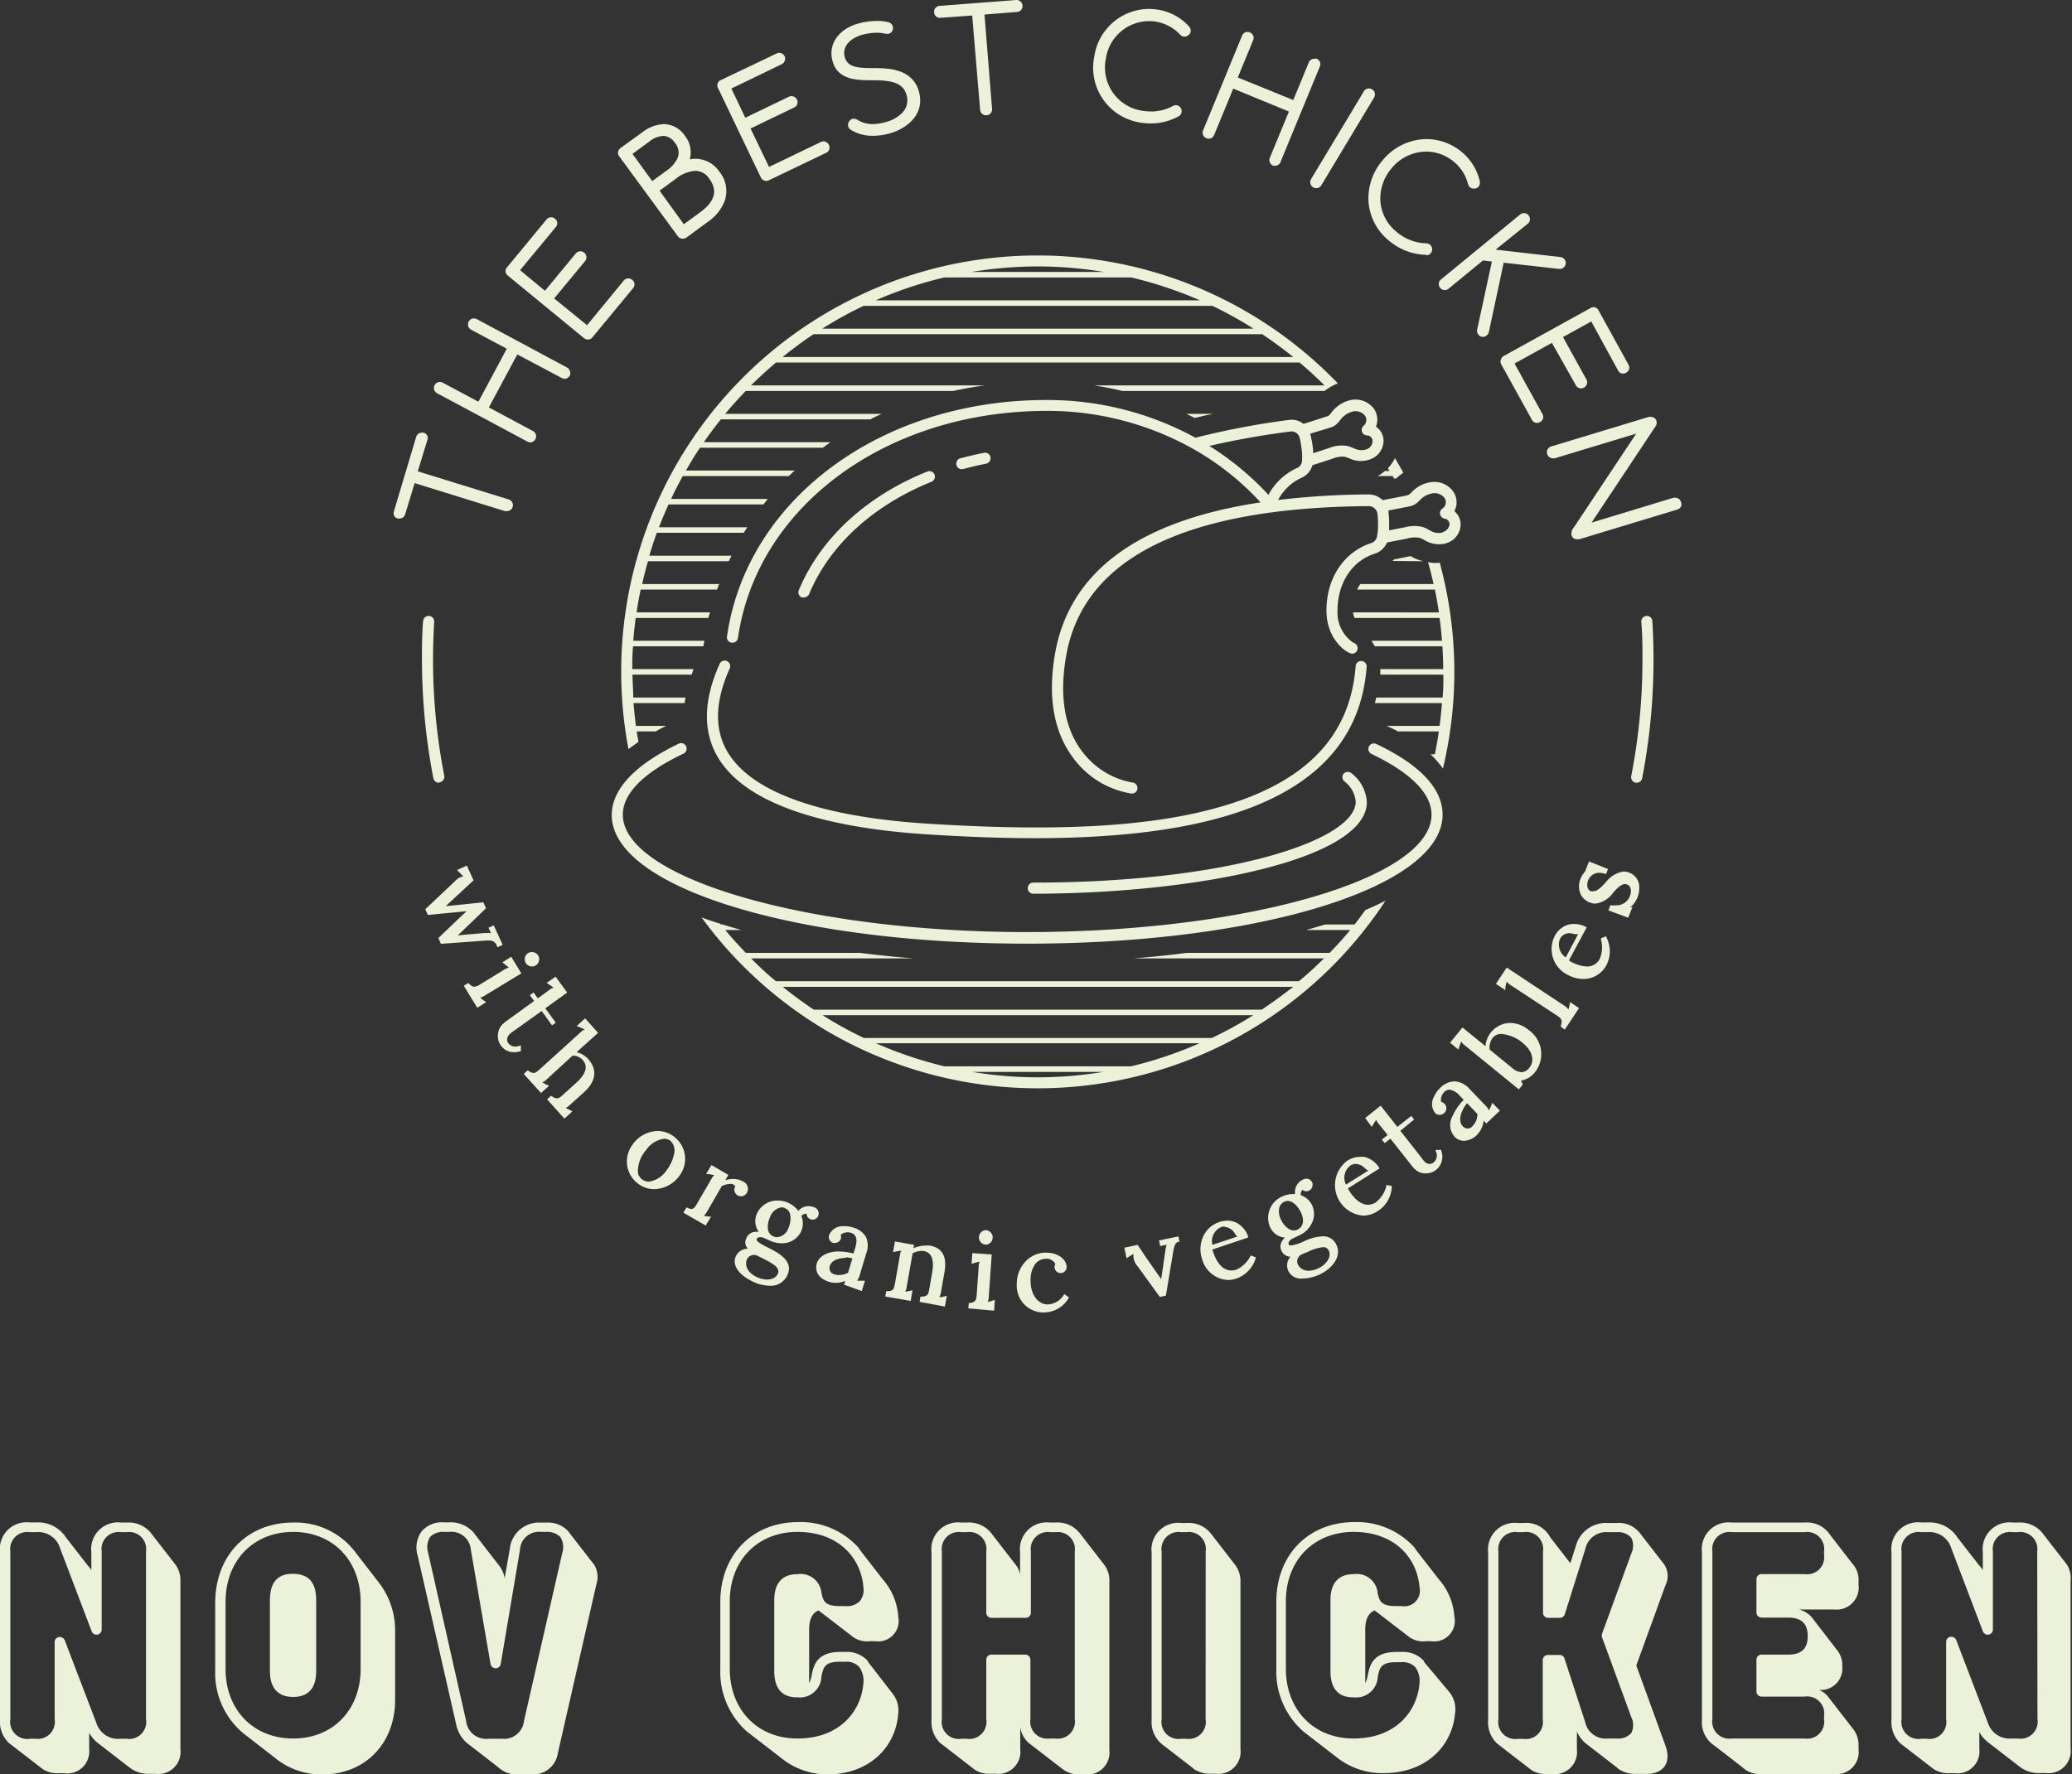 <svg id="レイヤー_1" data-name="レイヤー 1" xmlns="http://www.w3.org/2000/svg" viewBox="0 0 232.31 198.95"><rect x="0" y="0" width="232.31" height="198.95" fill="#333333" stroke="none"/><defs><style>.cls-1{fill:#ebf2d9;}</style></defs><path class="cls-1" d="M208.38,177.75v-.38a2.74,2.74,0,0,0-.75-2.08l-2.42-3.13a3.12,3.12,0,0,0-2.88-1.41h-8.17a3,3,0,0,0-3.34,3.34V192.9a3.12,3.12,0,0,0,1.4,2.87l3.13,2.42a2.75,2.75,0,0,0,2.1.76h8.17a2.48,2.48,0,0,0,2.76-2.76v-.34a3,3,0,0,0-.5-1.8h0l-2.81-3.63h0a2.74,2.74,0,0,0-1.11-.9,2.4,2.4,0,0,0,2.59-2.64,2.66,2.66,0,0,0-.62-1.88l-2.58-3.34a2.77,2.77,0,0,0-1.67-1.16h3.94A2.48,2.48,0,0,0,208.38,177.75Zm-3.87-3.4a1.91,1.91,0,0,1-2.18,2.18h-4.82a.58.58,0,0,0-.58.58v3.72a.58.58,0,0,0,.58.58h3c1.46,0,2.17.68,2.17,2.08s-.71,2.07-2.17,2.07h-3a.58.58,0,0,0-.58.58v3.55a.58.58,0,0,0,.58.58h4.82a1.91,1.91,0,0,1,2.18,2.18v.34a1.91,1.91,0,0,1-2.18,2.18h-8.17a1.91,1.91,0,0,1-2.17-2.18V174a1.91,1.91,0,0,1,2.17-2.17h8.17a1.91,1.91,0,0,1,2.18,2.17Z"/><path class="cls-1" d="M231.75,175.48h0l-2.81-3.62h0a3.25,3.25,0,0,0-2.68-1.11h-.62a3,3,0,0,0-3.33,3.34v2a3.07,3.07,0,0,0-.43-.56l-2.43-3.13a3.71,3.71,0,0,0-3.32-1.66h-.72a3,3,0,0,0-3.34,3.34V192.9a3.28,3.28,0,0,0,1,2.62h0l0,0,0,0,3.52,2.72a2.48,2.48,0,0,0,.26.19l0,0h0a3,3,0,0,0,1.69.43h.63a2.47,2.47,0,0,0,2.75-2.76v-1.86a3.72,3.72,0,0,0,1,1.17v0l3.65,2.82h0a3.46,3.46,0,0,0,2.1.61h.72a2.48,2.48,0,0,0,2.76-2.76V177.37A3,3,0,0,0,231.75,175.48Zm-3.31,17.31a1.91,1.91,0,0,1-2.18,2.18h-.72a2.54,2.54,0,0,1-2.66-1.76l-3.55-9.28a.6.6,0,0,0-.55-.37h-.1a.58.58,0,0,0-.48.57v8.65A1.91,1.91,0,0,1,216,195h-.62a1.91,1.91,0,0,1-2.18-2.18V174a1.91,1.91,0,0,1,2.18-2.17h.72a2.54,2.54,0,0,1,2.66,1.76l3.55,9.34a.58.58,0,0,0,1.13-.21V174a1.91,1.91,0,0,1,2.17-2.17h.62a1.91,1.91,0,0,1,2.18,2.17Z"/><path class="cls-1" d="M159.73,186.46l-.07-.09,0-.06h0a1.13,1.13,0,0,0-.1-.13,3.15,3.15,0,0,0-2.41-.92h-.58c-2.66,0-3,1.54-3.21,2.58a2.86,2.86,0,0,1-.29.91v-6c0-1.33.48-1.91,1.06-2.15a1.94,1.94,0,0,0,.38.3l3.26,2.51a2.7,2.7,0,0,0,2.09.65h.62a2.3,2.3,0,0,0,2.58-2.76,7,7,0,0,0-1.72-4.16l-2.37-3.05c-.1-.14-.2-.28-.31-.41l0-.05h0a8.7,8.7,0,0,0-6.81-2.93c-5.15,0-8.75,3.68-8.75,8.95v7.55a8.92,8.92,0,0,0,3.05,7v0l3.88,3h0a8.25,8.25,0,0,0,5.11,1.65c4.79,0,7.69-3.07,8-6.72a3.06,3.06,0,0,0-.61-2.33Zm-.58,2.33c-.24,3.07-2.61,6.18-7.39,6.18-4.47,0-7.59-3.22-7.59-7.83v-7.55c0-4.59,3.12-7.79,7.59-7.79,4.78,0,7.15,3.1,7.39,6.18a1.75,1.75,0,0,1-2,2.14h-.62c-1.73,0-1.87-.59-2.07-1.47v0a2.34,2.34,0,0,0-2.68-2.11c-2.16,0-2.61,1.57-2.61,2.89v8c0,2.92,2,2.92,2.61,2.92a2.41,2.41,0,0,0,2.69-2.3v0c.21-1,.35-1.64,2.07-1.64h.58a2,2,0,0,1,1.56.55A2.63,2.63,0,0,1,159.15,188.79Z"/><path class="cls-1" d="M19.68,175.48h0l-2.81-3.62h0a3.24,3.24,0,0,0-2.67-1.11h-.63a3,3,0,0,0-3.33,3.34v2a3.07,3.07,0,0,0-.43-.56l-2.43-3.13a3.71,3.71,0,0,0-3.32-1.66H3.34A3,3,0,0,0,0,174.09V192.9a3.25,3.25,0,0,0,1.05,2.62H1l0,0,.06,0,3.52,2.72.25.19,0,0h0a3,3,0,0,0,1.7.43h.62A2.47,2.47,0,0,0,10,196.19v-1.86a3.72,3.72,0,0,0,1,1.17v0l3.65,2.82h0a3.46,3.46,0,0,0,2.1.61h.72a2.48,2.48,0,0,0,2.76-2.76V177.37A3,3,0,0,0,19.68,175.48Zm-3.31,17.31A1.91,1.91,0,0,1,14.2,195h-.73a2.54,2.54,0,0,1-2.66-1.76l-3.55-9.28a.6.6,0,0,0-.54-.37H6.61a.58.58,0,0,0-.48.57v8.65A1.91,1.91,0,0,1,4,195H3.34a1.91,1.91,0,0,1-2.18-2.18V174a1.91,1.91,0,0,1,2.18-2.17h.72a2.54,2.54,0,0,1,2.66,1.76l3.55,9.34a.58.58,0,0,0,1.13-.21V174a1.91,1.91,0,0,1,2.17-2.17h.63A1.91,1.91,0,0,1,16.37,174Z"/><path class="cls-1" d="M42.53,177.55h0l-2.59-3.35a8.43,8.43,0,0,0-7.07-3.45c-5.15,0-8.74,3.7-8.74,9v7.55a8.77,8.77,0,0,0,3.45,7.32l3.2,2.48A8.2,8.2,0,0,0,36.16,199c4.76,0,8.14-3.45,8.14-8.37V183A8.77,8.77,0,0,0,42.53,177.55Zm-2.1,9.63c0,4.59-3.11,7.79-7.56,7.79s-7.58-3.2-7.58-7.79v-7.55c0-4.61,3.12-7.83,7.58-7.83s7.56,3.22,7.56,7.83Z"/><path class="cls-1" d="M32.87,176.5c-.64,0-2.61,0-2.61,2.92v8c0,1.32.46,2.89,2.61,2.89s2.58-1.57,2.58-2.89v-8C35.45,177.48,34.59,176.5,32.87,176.5Z"/><path class="cls-1" d="M66.63,175.5v0l-2.81-3.62v0l-.08-.12a3.08,3.08,0,0,0-2.53-1h-.52a3.3,3.3,0,0,0-3.54,3L56.58,177a3.11,3.11,0,0,0-.71-1.54h0l-2.6-3.36a2.56,2.56,0,0,0-.2-.26h0a3.43,3.43,0,0,0-2.75-1.11h-.55a3,3,0,0,0-2.49,1,3.1,3.1,0,0,0-.45,2.74l4.31,18.89a3.69,3.69,0,0,0,1.22,2.12h0l3.49,2.7A3,3,0,0,0,58,199h1.55a2.81,2.81,0,0,0,3-2.41l4.31-18.89A2.68,2.68,0,0,0,66.63,175.5Zm-3.58-1.38L58.75,193a2.25,2.25,0,0,1-2.47,2H54.73a2.25,2.25,0,0,1-2.47-2L48,174.13a2.18,2.18,0,0,1,.22-1.76,2,2,0,0,1,1.59-.57h.55a2.18,2.18,0,0,1,2.43,2L55,186.62a.58.58,0,0,0,1.14,0L58.3,173.8a2.13,2.13,0,0,1,2.39-2h.52a2.06,2.06,0,0,1,1.62.58A2.1,2.1,0,0,1,63.05,174.12Z"/><path class="cls-1" d="M97.39,186.46l-.08-.09,0-.06h0a1.13,1.13,0,0,0-.1-.13,3.14,3.14,0,0,0-2.4-.92h-.59c-2.66,0-3,1.54-3.21,2.58a2.86,2.86,0,0,1-.29.91v-6c0-1.33.48-1.91,1.06-2.15a2.28,2.28,0,0,0,.38.3l3.26,2.51a2.7,2.7,0,0,0,2.09.65h.62a2.3,2.3,0,0,0,2.58-2.76,7,7,0,0,0-1.72-4.16l-2.37-3.05c-.1-.14-.2-.28-.31-.41l0-.05h0a8.7,8.7,0,0,0-6.81-2.93c-5.15,0-8.74,3.68-8.74,8.95v7.55a8.92,8.92,0,0,0,3,7v0l3.88,3h0A8.25,8.25,0,0,0,92.7,199c4.79,0,7.69-3.07,8-6.72a3.06,3.06,0,0,0-.61-2.33Zm-.59,2.33c-.24,3.07-2.61,6.18-7.39,6.18-4.47,0-7.59-3.22-7.59-7.83v-7.55c0-4.59,3.12-7.79,7.59-7.79,4.78,0,7.15,3.1,7.39,6.18a2,2,0,0,1-.41,1.6,2.06,2.06,0,0,1-1.6.54h-.62c-1.73,0-1.86-.59-2.07-1.47v0a2.34,2.34,0,0,0-2.68-2.11c-2.16,0-2.61,1.57-2.61,2.89v8c0,2.92,2,2.92,2.61,2.92A2.41,2.41,0,0,0,92.1,188v0c.21-1,.35-1.64,2.07-1.64h.59a2,2,0,0,1,1.55.55A2.63,2.63,0,0,1,96.8,188.79Z"/><path class="cls-1" d="M123.77,175.44l-2.71-3.5a3.19,3.19,0,0,0-2.73-1.19h-.63a3,3,0,0,0-3.33,3.34v2.48a2.48,2.48,0,0,0-.51-1.11h0l-2.81-3.63h0a3.24,3.24,0,0,0-2.65-1.08h-.62a3,3,0,0,0-3.34,3.34V192.9a3.28,3.28,0,0,0,1,2.6h0l0,0,.13.09,3.45,2.67a2.82,2.82,0,0,0,2,.66h.62a2.47,2.47,0,0,0,2.75-2.76v-2.43a3,3,0,0,0,.94,1.73h0l3.69,2.85.16.12,0,0h0A3,3,0,0,0,121,199h.62a2.48,2.48,0,0,0,2.76-2.76V177.37A2.91,2.91,0,0,0,123.77,175.44Zm-3.27,17.35a1.91,1.91,0,0,1-2.17,2.18h-.63a1.91,1.91,0,0,1-2.17-2.18v-6.65a.58.58,0,0,0-.58-.58h-3.79a.58.58,0,0,0-.58.58v6.65A1.92,1.92,0,0,1,108.4,195h-.62a1.91,1.91,0,0,1-2.18-2.18V174a1.91,1.91,0,0,1,2.18-2.17h.62a1.91,1.91,0,0,1,2.18,2.17v6.86a.58.58,0,0,0,.58.58H115a.58.58,0,0,0,.58-.58V174a1.91,1.91,0,0,1,2.17-2.17h.63A1.91,1.91,0,0,1,120.5,174Z"/><path class="cls-1" d="M138.52,175.55h0l0,0-2.76-3.57h0a3.17,3.17,0,0,0-2.72-1.18h-.58a3,3,0,0,0-3.34,3.34V192.9a3.18,3.18,0,0,0,1.2,2.74l3.42,2.64a1.91,1.91,0,0,0,.35.27l.05,0h0a3.18,3.18,0,0,0,1.6.37h.58a2.48,2.48,0,0,0,2.76-2.76V177.37A3,3,0,0,0,138.52,175.55Zm-3.35,17.24A1.91,1.91,0,0,1,133,195h-.58a1.91,1.91,0,0,1-2.18-2.18V174a1.91,1.91,0,0,1,2.18-2.17H133a1.91,1.91,0,0,1,2.18,2.17Z"/><path class="cls-1" d="M186.73,195.78l-3.27-9,3.27-9a2.31,2.31,0,0,0-.27-2.5h0l-2.61-3.36,0,0a3,3,0,0,0-2.62-1.12h-.93a3.51,3.51,0,0,0-3.65,2.68l-.58,1.82a.3.3,0,0,0-.08-.08h0l-2.19-2.83a3.05,3.05,0,0,0-3-1.59h-.62a3,3,0,0,0-3.33,3.34V192.9a3.27,3.27,0,0,0,1,2.63h0l3.66,2.83.11.08.11.09h0a3.09,3.09,0,0,0,1.69.42h.62a2.48,2.48,0,0,0,2.76-2.76v-2a3.58,3.58,0,0,0,1.07,1.39h0l0,0,3.38,2.61a2,2,0,0,0,.43.33l0,0h0a3.46,3.46,0,0,0,1.77.42h1C186.52,199,187.42,197.67,186.73,195.78Zm-3.83-3.2a2,2,0,0,1,0,1.77,1.92,1.92,0,0,1-1.63.62h-1a2.35,2.35,0,0,1-2.55-1.87L175.41,186a.57.57,0,0,0-.55-.4h-1.31a.58.58,0,0,0-.58.58v6.65a1.91,1.91,0,0,1-2.18,2.18h-.62a1.91,1.91,0,0,1-2.17-2.18V174a1.91,1.91,0,0,1,2.17-2.17h.62A1.91,1.91,0,0,1,173,174v6.86a.58.58,0,0,0,.58.58h1.31a.57.57,0,0,0,.55-.4l2.31-7.34a2.38,2.38,0,0,1,2.55-1.87h.93a2,2,0,0,1,1.67.63,2,2,0,0,1,0,1.76l-3.28,9a.68.68,0,0,0,0,.4Z"/><path class="cls-1" d="M133.94,46.87c.67-.16,1.35-.32,2.05-.46h-3C133.3,46.56,133.62,46.7,133.94,46.87Z"/><path class="cls-1" d="M154.36,53.39h1.79l.14.27.25,0a6.07,6.07,0,0,1,.8-.64c-.3-.55-.62-1.1-.94-1.64a4.74,4.74,0,0,1-.79,1.14l.18.3h-.52a4.55,4.55,0,0,1-.81.57Z"/><path class="cls-1" d="M71.59,83.2c-.07-.39-.15-.78-.21-1.17H73.5c.39-.22.78-.43,1.19-.62H71.3c-.11-.85-.2-1.7-.27-2.56h5.74c0-.21.06-.42.09-.62H71c0-.85-.08-1.71-.09-2.57h6.64c.07-.2.13-.41.22-.62H70.89c0-.86,0-1.71.09-2.56h7.89c0-.21.08-.41.11-.62H71c.07-.86.16-1.71.27-2.56h8.17c0-.21.12-.41.17-.62H71.38c.12-.86.27-1.72.45-2.56h8.56l.24-.62H72c.19-.87.41-1.72.65-2.56h9.06c.1-.21.21-.42.31-.62H72.8c.26-.87.53-1.72.84-2.57h9.75l.39-.62h-9.9c.34-.86.69-1.72,1.08-2.56H85.6l.48-.62H75.24c.41-.87.85-1.72,1.31-2.56H88.43l.67-.62H76.91c.5-.87,1-1.73,1.58-2.56H92.25c.29-.21.57-.42.87-.62H78.91c.61-.88,1.25-1.73,1.91-2.56H97.57c.43-.21.86-.43,1.31-.62H81.31c.73-.89,1.51-1.74,2.3-2.56h23.24c1.17-.26,2.36-.46,3.58-.63H84.21c.89-.89,1.83-1.74,2.79-2.56h58.7c1,.82,1.9,1.67,2.8,2.56H122.67c1.07.17,2.14.37,3.19.63H148.5A5.42,5.42,0,0,1,150,43,46.68,46.68,0,0,0,70.46,84C70.82,83.75,71.2,83.47,71.59,83.2Zm44.76-53.32a45.3,45.3,0,0,1,7.42.62H108.93A45.39,45.39,0,0,1,116.35,29.88Zm-10.49,1.24h21a45.73,45.73,0,0,1,7.67,2.56H98.19A45.13,45.13,0,0,1,105.86,31.12Zm-9,3.18h39.07a44.16,44.16,0,0,1,4.62,2.56H92.19A44.31,44.31,0,0,1,96.82,34.3Zm-5.6,3.18h50.26c1.2.8,2.36,1.66,3.48,2.56H87.74C88.86,39.14,90,38.28,91.22,37.48Z"/><path class="cls-1" d="M160.94,63.14a4.7,4.7,0,0,1-.83-.1c.23.81.44,1.63.62,2.46h-8.21a3.46,3.46,0,0,0-.36.62h8.72c.17.84.32,1.7.45,2.56H151.7a2.11,2.11,0,0,0,.17.62h9.53c.12.85.21,1.7.27,2.56h-7.91c.13.21.27.41.38.62h7.58c.05.85.09,1.7.09,2.56h-7.05c0,.21,0,.42,0,.62h7.07c0,.86,0,1.72-.09,2.57H154.3l-.15.62h7.52c-.06.86-.15,1.71-.27,2.56h-5.92c.42.19.85.39,1.27.62h4.57c-.12.86-.27,1.71-.45,2.56h-.48a11.16,11.16,0,0,1,1.39,1.6,46.56,46.56,0,0,0-.36-23.09C161.26,63.11,161.1,63.14,160.94,63.14Z"/><path class="cls-1" d="M150.05,53.39h0Z"/><path class="cls-1" d="M153.08,102.06c-.39.54-.78,1.09-1.21,1.62h-3.31c-.69.21-1.4.42-2.12.62h4.94c-.73.89-1.5,1.74-2.3,2.56h-16c-1.94.25-3.93.46-5.95.62h21.31c-.9.9-1.83,1.75-2.8,2.56H87c-1-.81-1.9-1.66-2.79-2.56h18.17c-2-.16-4-.37-6-.62H83.62c-.79-.82-1.57-1.67-2.3-2.56h1.81c-.73-.2-1.43-.41-2.12-.62h-.18l-.06-.08c-.72-.22-1.43-.46-2.11-.71A46.65,46.65,0,0,0,155.35,101C154.63,101.38,153.88,101.72,153.08,102.06Zm-36.73,18.76a45.78,45.78,0,0,1-7.36-.61h14.73A45.9,45.9,0,0,1,116.35,120.82Zm10.45-1.23H105.9A45.65,45.65,0,0,1,98.21,117h36.28A45.65,45.65,0,0,1,126.8,119.59Zm9.06-3.18h-39a45.5,45.5,0,0,1-4.64-2.56h48.3A44.46,44.46,0,0,1,135.86,116.41Zm5.6-3.18H91.24c-1.2-.8-2.36-1.66-3.48-2.56H145C143.83,111.57,142.67,112.43,141.46,113.23Z"/><path class="cls-1" d="M159.58,62.94a6.44,6.44,0,0,1-1-.34l-.42-.23-.39.07-1.3.27-.13,0a2.09,2.09,0,0,1-.22.2Z"/><path class="cls-1" d="M107.83,52.62a.61.61,0,0,1-.59-.46.62.62,0,0,1,.43-.76c.87-.23,1.76-.44,2.65-.62a.62.62,0,1,1,.24,1.22c-.86.17-1.72.37-2.56.6Z"/><path class="cls-1" d="M90.14,67a.69.69,0,0,1-.24,0,.62.62,0,0,1-.34-.81C92,60.36,97.11,55.64,104,52.87a.62.62,0,0,1,.46,1.15C97.89,56.67,93,61.14,90.71,66.64A.63.63,0,0,1,90.14,67Z"/><path class="cls-1" d="M116,94c-4.17,0-8.33-.19-12.23-.44C95.18,93,84.2,91.07,80.53,85c-1.75-2.9-1.69-6.45.16-10.56a.62.62,0,0,1,1.13.51c-1.67,3.71-1.75,6.88-.23,9.41,3.4,5.65,14,7.47,22.23,8,14.17.91,24.35.41,32-1.6,10.25-2.67,15.53-7.92,16.17-16a.62.62,0,1,1,1.23.1C152,90.64,133.77,94,116,94Z"/><path class="cls-1" d="M115.17,105.83c-26.12,0-46.58-6.34-46.58-14.42,0-2.89,2.59-5.64,7.49-8a.62.62,0,1,1,.53,1.12c-4.43,2.1-6.78,4.46-6.78,6.83,0,7.14,20.76,13.17,45.34,13.17s45.33-6,45.33-13.17c0-2.36-2.33-4.71-6.73-6.81a.61.61,0,0,1-.29-.82.62.62,0,0,1,.82-.3c4.87,2.31,7.44,5,7.44,7.93C161.74,99.49,141.29,105.83,115.17,105.83Z"/><path class="cls-1" d="M115.78,100.23a.63.63,0,0,1,0-1.25C137.45,99,152,94.29,152,89.9a3.19,3.19,0,0,0-1.28-2.28.62.62,0,0,1-.05-.88.64.64,0,0,1,.88,0,4.39,4.39,0,0,1,1.7,3.21C153.25,96.36,134.2,100.23,115.78,100.23Z"/><path class="cls-1" d="M44.8,58.15a.76.76,0,0,1-.21,0,.65.65,0,0,1-.41-.33.72.72,0,0,1,0-.52L46.66,49a.66.66,0,0,1,.63-.48.76.76,0,0,1,.21,0,.7.7,0,0,1,.41.34.66.66,0,0,1,0,.5l-1.07,3.5L57,56a.67.67,0,0,1-.18,1.32l-.21,0L46.49,54.18l-1.06,3.48A.66.66,0,0,1,44.8,58.15Z"/><path class="cls-1" d="M59.46,49.61a.66.66,0,0,1-.33-.09L49,44.1a.67.67,0,1,1,.64-1.18l4,2.13,3.18-5.94-4-2.13a.7.7,0,0,1-.33-.42.7.7,0,0,1,.07-.51.64.64,0,0,1,.57-.34.76.76,0,0,1,.33.08l10.1,5.42a.7.7,0,0,1,.33.39.65.65,0,0,1,0,.51.7.7,0,0,1-.6.37A.72.72,0,0,1,63,42.4L58,39.75l-3.19,5.94,4.94,2.65a.66.66,0,0,1,.28.91A.67.67,0,0,1,59.46,49.61Z"/><path class="cls-1" d="M65.93,38.08a.78.78,0,0,1-.47-.17l-8.52-7a.62.62,0,0,1-.11-.91l4.44-5.38a.67.67,0,0,1,.52-.25.66.66,0,0,1,.43.16.63.63,0,0,1,.09.94l-4,4.83,2.79,2.31,3.45-4.18a.7.7,0,0,1,.51-.25.72.72,0,0,1,.44.16.66.66,0,0,1,.25.46.69.69,0,0,1-.16.49l-3.46,4.18,3.69,3,4.11-5a.68.68,0,0,1,.52-.25.72.72,0,0,1,.43.16.7.7,0,0,1,.26.48.71.71,0,0,1-.17.47l-4.54,5.49A.64.64,0,0,1,65.93,38.08Z"/><path class="cls-1" d="M76.52,26.77a.66.66,0,0,1-.53-.29l-6.56-8.94a.66.66,0,0,1,.14-.94L72,14.85a4.2,4.2,0,0,1,2.43-.93,2.88,2.88,0,0,1,2.36,1.31,2.94,2.94,0,0,1,.54,2.65,3.11,3.11,0,0,1,.67-.07,3.23,3.23,0,0,1,2.63,1.41,3.44,3.44,0,0,1,.66,3.2,5,5,0,0,1-1.93,2.46l-2.38,1.75A.68.68,0,0,1,76.52,26.77Zm.15-1.62,1.84-1.35c1.64-1.2,2-2.43,1-3.77a1.86,1.86,0,0,0-1.56-.87,3.87,3.87,0,0,0-2.15.87l-1.85,1.36Zm-3.54-4.84,1.5-1.1A3.64,3.64,0,0,0,76,17.66,1.69,1.69,0,0,0,75.65,16a1.6,1.6,0,0,0-1.3-.76,2.84,2.84,0,0,0-1.6.67l-1.84,1.35Z"/><path class="cls-1" d="M85.92,20.29a.72.72,0,0,1-.63-.42l-4.79-10A.63.63,0,0,1,80.78,9l6.29-3a.66.66,0,0,1,.3-.07.67.67,0,0,1,.6.38.65.65,0,0,1,0,.54.63.63,0,0,1-.35.36L82,9.93l1.56,3.27,4.89-2.35a.66.66,0,0,1,.3-.07.69.69,0,0,1,.6.38.65.65,0,0,1-.32.9l-4.88,2.35,2.07,4.31,5.82-2.8a.78.78,0,0,1,.3-.07.71.71,0,0,1,.63.93.69.69,0,0,1-.35.36l-6.42,3.08A.62.62,0,0,1,85.92,20.29Z"/><path class="cls-1" d="M97.84,15.23a4.6,4.6,0,0,1-2.38-.63.67.67,0,0,1-.36-.43.63.63,0,0,1,.08-.51.7.7,0,0,1,.42-.34h.14a.87.87,0,0,1,.42.13,3.21,3.21,0,0,0,1.68.47,5.75,5.75,0,0,0,1.46-.23,4,4,0,0,0,1.82-1,2,2,0,0,0,.53-2C101.28,9.29,100,9,97.88,9c-1.79,0-4,0-4.55-2.21-.5-1.86.73-3.58,3-4.18a7.84,7.84,0,0,1,2-.26,4.76,4.76,0,0,1,1.29.15.65.65,0,0,1,.48.47.72.72,0,0,1-.06.5.65.65,0,0,1-.42.32.47.47,0,0,1-.17,0h-.14a4.36,4.36,0,0,0-1-.12,6.47,6.47,0,0,0-1.59.22c-1.52.41-2.33,1.43-2,2.54s1.41,1.2,3.19,1.21c1.55,0,4.42,0,5.13,2.67s-1.6,4.2-3.32,4.66A7,7,0,0,1,97.84,15.23Z"/><path class="cls-1" d="M110.56,12.93a.66.66,0,0,1-.67-.61L109,1.74,105.41,2h0a.65.65,0,0,1-.68-.61.66.66,0,0,1,.63-.73L113.92,0a.67.67,0,0,1,.72.62.63.63,0,0,1-.16.5.67.67,0,0,1-.45.22l-3.65.29.85,10.58a.65.65,0,0,1-.61.72Z"/><path class="cls-1" d="M129,13.84a7.15,7.15,0,0,1-1.3-.12,6.22,6.22,0,0,1-5-7.43A6.23,6.23,0,0,1,128.79,1a6.73,6.73,0,0,1,1.18.11A5.92,5.92,0,0,1,133.34,3a.72.72,0,0,1,.16.54.74.74,0,0,1-.7.57h-.1a.69.69,0,0,1-.4-.24,4.82,4.82,0,0,0-2.57-1.42A4.9,4.9,0,0,0,124,6.53a4.9,4.9,0,0,0,3.94,5.87,6.92,6.92,0,0,0,1.1.1,5.07,5.07,0,0,0,2.38-.57.8.8,0,0,1,.41-.13h.1a.67.67,0,0,1,.24,1.23A6.42,6.42,0,0,1,129,13.84Z"/><path class="cls-1" d="M143,18.58a.56.56,0,0,1-.25,0,.67.67,0,0,1-.38-.88l2.14-5.19-6.24-2.57-2.14,5.19a.65.65,0,0,1-.61.42.75.75,0,0,1-.26-.05.66.66,0,0,1-.37-.36.67.67,0,0,1,0-.52L139.26,4a.65.65,0,0,1,.88-.36.65.65,0,0,1,.36.87l-1.72,4.18L145,11.22,146.74,7a.66.66,0,0,1,.62-.41.86.86,0,0,1,.27,0,.66.66,0,0,1,.35.87l-4.37,10.61A.65.65,0,0,1,143,18.58Z"/><path class="cls-1" d="M147.59,21.1a.65.65,0,0,1-.36-.1.64.64,0,0,1-.31-.41.71.71,0,0,1,.08-.51l5.91-9.83a.64.64,0,0,1,.56-.33.65.65,0,0,1,.36.1.64.64,0,0,1,.31.41.71.71,0,0,1-.08.51l-5.91,9.83A.64.64,0,0,1,147.59,21.1Z"/><path class="cls-1" d="M159.91,28.58a6.69,6.69,0,0,1-4.19-1.6,6.19,6.19,0,0,1-2.28-4.27A6.55,6.55,0,0,1,155,18a6.42,6.42,0,0,1,4.92-2.4,6.21,6.21,0,0,1,4,1.47,6,6,0,0,1,2,3.29.81.81,0,0,1-.13.56.69.69,0,0,1-.54.23.67.67,0,0,1-.43-.14.75.75,0,0,1-.24-.41A4.66,4.66,0,0,0,163,18.14,4.82,4.82,0,0,0,159.91,17,5.08,5.08,0,0,0,156,18.9a5.21,5.21,0,0,0-1.23,3.7A4.84,4.84,0,0,0,156.58,26a5.35,5.35,0,0,0,3.25,1.29h0a.74.74,0,0,1,.5.15.67.67,0,0,1,.24.46.68.68,0,0,1-.15.49.65.65,0,0,1-.48.24h0Z"/><path class="cls-1" d="M166.29,37.78a.68.68,0,0,1-.54-.25.67.67,0,0,1-.13-.58l1.65-7.62-1-.12-3.85,3.16a.66.66,0,0,1-.43.16.67.67,0,0,1-.52-.25.64.64,0,0,1-.15-.49.61.61,0,0,1,.24-.45l8.87-7.28a.72.72,0,0,1,.43-.16.68.68,0,0,1,.67.75.63.63,0,0,1-.25.45L167.68,28l7.27.83a.67.67,0,0,1,.36,1.18.68.68,0,0,1-.43.15h-.07l-6.22-.7-1.65,7.73a.71.71,0,0,1-.24.42A.66.66,0,0,1,166.29,37.78Z"/><path class="cls-1" d="M172.31,47.43a.63.63,0,0,1-.56-.36l-3.45-6.24a.65.65,0,0,1,0-.56.68.68,0,0,1,.34-.37l9.68-5.35a.74.74,0,0,1,.35-.1.6.6,0,0,1,.54.33l3.37,6.11a.66.66,0,0,1,.07.51.69.69,0,0,1-.33.4.64.64,0,0,1-.35.1.63.63,0,0,1-.56-.36l-3-5.49-3.17,1.75,2.62,4.75a.66.66,0,0,1-.26.91.81.81,0,0,1-.35.1.66.66,0,0,1-.57-.36L174,38.45l-4.19,2.32,3.12,5.65a.65.65,0,0,1-.26.91A.78.78,0,0,1,172.31,47.43Z"/><path class="cls-1" d="M176.78,60.47a.59.59,0,0,1-.58-.45,1,1,0,0,1,.25-.86l7-10.53-9.15,2.77a.69.69,0,0,1-.2,0,.69.69,0,0,1-.59-1,.69.69,0,0,1,.4-.33l10.93-3.31a1.09,1.09,0,0,1,.26,0,.62.62,0,0,1,.62.44.75.75,0,0,1-.12.64l-7.16,10.77,9.19-2.79a.76.76,0,0,1,.21,0,.66.66,0,0,1,.63.48.64.64,0,0,1,0,.51.66.66,0,0,1-.4.33l-10.92,3.31A1.17,1.17,0,0,1,176.78,60.47Z"/><path class="cls-1" d="M55.71,106.08a.85.85,0,0,0-.9-.6l-.32,0-5.05.37-.29-.65,2.56-2.45c.21-.19.41-.37.6-.56l-.81.08-3.53.34-.29-.64,3.39-3.2a1.49,1.49,0,0,1,.87-.48c-.15-.17-.33-.35-.52-.54l-.18-.18,1.1-.5.75,1.66-2.61,2.42-.44.41-.06.06h0l.83-.08,3.38-.35.3.67-2.69,2.59-.48.46.6-.07,2.34-.2h.08c.13,0,.26,0,.39,0a1.48,1.48,0,0,1,.31,0l-.27-.6.59-.26,1,2.19-.58.26Z"/><path class="cls-1" d="M52.25,97.32l.63,1.38L50.37,101c-.29.28-.6.55-.89.82l1.36-.14,3.26-.33.2.44-2.6,2.51-.83.79c.37,0,.72-.07,1.09-.1l2.33-.21a1.37,1.37,0,0,1,1.13.19l-.4-.88.27-.12.85,1.87-.27.12c-.3-.65-.73-.74-1.4-.67l-4.92.36-.19-.43,2.47-2.36,1-.9-1.31.12-3.4.32-.19-.4,3.3-3.13c.36-.33.72-.59,1.21-.3a7.11,7.11,0,0,0-.86-1Z"/><path class="cls-1" d="M52,110.55l.51-.31.1.1c.29.29.47.32.58.32a1.8,1.8,0,0,0,.78-.35l2.59-1.58a1.25,1.25,0,0,1,.5-.2,6.43,6.43,0,0,0-.54-.45l-.2-.15,1-.63,1.13,1.86-4.06,2.47a1.51,1.51,0,0,1-.55.25q.22.2.45.36l.22.15-1,.63Zm7.65-2.16a.81.81,0,0,1-.7-.39.82.82,0,0,1,.27-1.12.88.88,0,0,1,.42-.11.84.84,0,0,1,.7.39.81.81,0,0,1-.28,1.11A.75.75,0,0,1,59.61,108.39Z"/><path class="cls-1" d="M58.2,109.11l-3.85,2.34c-.39.24-.65.43-1.16,0a5.66,5.66,0,0,0,1,.91l-.67.41-1.32-2.18.26-.15c.65.65,1,.34,1.75-.11l2.34-1.43a.89.89,0,0,1,1-.12,8.77,8.77,0,0,0-1-.86l.67-.4Zm1.95-1.86a.64.64,0,1,1-.88-.22A.64.64,0,0,1,60.15,107.25Z"/><path class="cls-1" d="M57.65,118a1.75,1.75,0,0,1-1.47-.72,1.81,1.81,0,0,1-.33-1.42c.08-.46.22-.88,1.12-1.49l2.91-2.11-.48-.66.42-.3.48.66,1.29-.94a1.22,1.22,0,0,1,.48-.25c-.17-.13-.36-.26-.57-.4l-.21-.14,1-.7,1.3,1.78-2.45,1.77,1.17,1.61-.42.3-1.16-1.61-2.79,2-.21.15c-.45.31-.74.51-.84.86A.68.68,0,0,0,57,117a.94.94,0,0,0,.78.37,1.32,1.32,0,0,0,.39-.06l.23-.07,0,.67-.12,0A2.06,2.06,0,0,1,57.65,118Z"/><path class="cls-1" d="M61.59,110.27l.63-.46,1.1,1.5-2.45,1.77L62,114.69l-.14.1-1.16-1.61-2.93,2.12c-.58.41-1,.63-1.11,1.1a.81.81,0,0,0,.15.72,1.21,1.21,0,0,0,1.36.38v.3a1.7,1.7,0,0,1-1.88-.58,1.62,1.62,0,0,1-.3-1.29c.08-.44.21-.81,1-1.38l3.06-2.21-.48-.66.13-.1.48.66,1.37-1a.88.88,0,0,1,1-.21A7.67,7.67,0,0,0,61.59,110.27Z"/><path class="cls-1" d="M61.34,123.29l.45-.41.11.08a1.09,1.09,0,0,0,.54.22c.25,0,.47-.2.8-.51l1.34-1.21c1.12-1,1.38-1.89.76-2.57a1.49,1.49,0,0,0-1-.5h-.15L61.35,121a1.66,1.66,0,0,1-.54.38,4.29,4.29,0,0,0,.51.28l.24.11-.9.81-1.94-2.14.45-.41.11.08a1,1,0,0,0,.54.22c.25,0,.46-.2.79-.5l4.48-4.06a1.15,1.15,0,0,1,.46-.3,4.5,4.5,0,0,0-.63-.3l-.27-.1.95-.86,1.46,1.62L64.64,118a2.5,2.5,0,0,1,1.34.81c1,1.14.86,2.45-.49,3.67l-1.62,1.46a1.52,1.52,0,0,1-.44.31l.51.27.24.11-.9.82Z"/><path class="cls-1" d="M60.88,119.77l4.27-3.87a.88.88,0,0,1,1-.31A4.65,4.65,0,0,0,65,115l.61-.54,1.23,1.36-2.62,2.36a2,2,0,0,1,1.65.78c.92,1,.86,2.2-.48,3.42l-1.62,1.46c-.34.31-.61.48-1,.17a6.2,6.2,0,0,0,1.15.7l-.58.53-1.71-1.89.22-.2c.76.52,1.06.14,1.7-.44l1.19-1.08c1.31-1.18,1.41-2.11.78-2.81a1.58,1.58,0,0,0-1.39-.53l-2.84,2.58c-.33.29-.64.58-1.14.24a6.26,6.26,0,0,0,1.15.71l-.58.52L59,120.4l.22-.2C59.94,120.73,60.24,120.35,60.88,119.77Z"/><path class="cls-1" d="M73.36,133.36a3,3,0,0,1-1.79-.59,3.11,3.11,0,0,1-1.25-2.05,3.19,3.19,0,0,1,.62-2.38,3.52,3.52,0,0,1,2.8-1.5,3,3,0,0,1,1.79.6,3.13,3.13,0,0,1,.64,4.43A3.56,3.56,0,0,1,73.36,133.36Zm1.07-5.65a2.94,2.94,0,0,0-2,1.28,3.63,3.63,0,0,0-.91,2.36,1.14,1.14,0,0,0,.46.91,1.32,1.32,0,0,0,.77.26,2.89,2.89,0,0,0,2-1.3,4.4,4.4,0,0,0,.82-1.77,1.52,1.52,0,0,0-.39-1.5A1.2,1.2,0,0,0,74.43,127.71Z"/><path class="cls-1" d="M71.08,128.45a3.09,3.09,0,0,1,4.35-.87,3,3,0,0,1,.6,4.19,3.11,3.11,0,0,1-4.35.86A2.91,2.91,0,0,1,71.08,128.45Zm.24,2.92a1.25,1.25,0,0,0,.53,1c1.08.81,2.35-.18,3-1.06a4.56,4.56,0,0,0,.85-1.85,1.64,1.64,0,0,0-.46-1.66c-1-.77-2.36.22-3,1.07A3.81,3.81,0,0,0,71.32,131.37Z"/><path class="cls-1" d="M76.62,136l.35-.59.14.06a1.05,1.05,0,0,0,.4.11c.3,0,.46-.26.73-.75l1.52-2.61a1.14,1.14,0,0,1,.34-.43l-.69-.13-.25,0,.61-1,1.89,1.1-.34.6a2.84,2.84,0,0,1,.88-.14,2.2,2.2,0,0,1,1.11.28.9.9,0,0,1,.42,1.29.75.75,0,0,1-.64.37.87.87,0,0,1-.41-.11.8.8,0,0,1-.34-.53.71.71,0,0,1,.1-.47.64.64,0,0,0-.2-.2.68.68,0,0,0-.36-.08,2.72,2.72,0,0,0-.95.24l-1.62,2.8a1.81,1.81,0,0,1-.4.54l.56.09.26,0-.61,1Z"/><path class="cls-1" d="M78.49,134.78l1.38-2.38a.89.89,0,0,1,.82-.59,7.8,7.8,0,0,0-1.25-.29l.39-.67,1.6.92-.53.91a2.49,2.49,0,0,1,2.32-.08.73.73,0,0,1,.36,1.05.57.57,0,1,1-.94-.64.8.8,0,0,0-.31-.36,1.9,1.9,0,0,0-1.52.18l-1.65,2.84c-.22.38-.42.76-1,.58a6.5,6.5,0,0,0,1.3.32l-.39.67L76.86,136l.18-.31C77.86,136,78.07,135.5,78.49,134.78Z"/><path class="cls-1" d="M86.31,144.19a4.42,4.42,0,0,1-1.68-.36c-2.11-.93-2.48-2.14-2.15-2.89a1.47,1.47,0,0,1,1.37-.9h0a1,1,0,0,1-.19-1.13,1.13,1.13,0,0,1,1.13-.76,1.33,1.33,0,0,1,.28,0,2.06,2.06,0,0,1-.2-2.05,2.49,2.49,0,0,1,2.33-1.46,2.89,2.89,0,0,1,1.13.23,3,3,0,0,1,1.18.93,1.46,1.46,0,0,1,1.15-.53,1.74,1.74,0,0,1,.64.13.73.73,0,0,1,.42,1,.68.68,0,0,1-1.29-.29h-.07a.72.72,0,0,0-.51.27,2.17,2.17,0,0,1,0,1.66,2.35,2.35,0,0,1-2.22,1.39,2.93,2.93,0,0,1-1.2-.25l-.75-.33a1.07,1.07,0,0,0-.44-.1c-.11,0-.36,0-.4.25s.69.64,1.44,1c1.28.64,2.68,1.56,2,3A2,2,0,0,1,86.31,144.19Zm-1.79-3.45a.87.87,0,0,0-.81.58c-.2.58.08,1.43,1.18,1.92a2.86,2.86,0,0,0,1.09.26,2,2,0,0,0,.43-.05,1.11,1.11,0,0,0,.79-.57c.25-.57-.17-1-1.56-1.69l-.55-.28-.23-.11A1,1,0,0,0,84.52,140.74Zm3.15-5.34a1.61,1.61,0,0,0-1.33,1.09,2.52,2.52,0,0,0-.24,1.34,1,1,0,0,0,.59.82,1,1,0,0,0,.45.1,1.5,1.5,0,0,0,1.25-1c.32-.72.43-1.89-.31-2.22A1,1,0,0,0,87.67,135.4Z"/><path class="cls-1" d="M84.46,140.33c-.75-.52-.78-.9-.63-1.36s.82-.86,1.7-.47a2.07,2.07,0,0,1-.49-2.3,2.43,2.43,0,0,1,3.23-1.14,3,3,0,0,1,1.25,1.07,1.34,1.34,0,0,1,1.72-.54.56.56,0,0,1,.34.8.5.5,0,0,1-.67.24.49.49,0,0,1-.28-.58.82.82,0,0,0-1,.36,2,2,0,0,1,0,1.62,2.35,2.35,0,0,1-3.19,1.05l-.75-.33c-.53-.23-1-.11-1.08.29s.55.71,1.53,1.19c1.64.81,2.46,1.64,2,2.8s-2.18,1.2-3.45.64c-2-.86-2.38-1.94-2.06-2.66A1.34,1.34,0,0,1,84.46,140.33Zm-.91.93c-.26.73.15,1.65,1.27,2.14a2.46,2.46,0,0,0,1.64.21,1.29,1.29,0,0,0,.9-.66c.35-.8-.46-1.35-1.64-1.91l-.79-.4A1,1,0,0,0,83.55,141.26Zm2.63-4.84c-.44,1-.37,2,.44,2.39s1.58-.25,1.92-1,.43-2.09-.39-2.45S86.56,135.55,86.18,136.42Z"/><path class="cls-1" d="M94.63,144.07l.13-.42a2.77,2.77,0,0,1-1.07.22,2.69,2.69,0,0,1-.7-.1c-1.38-.42-1.63-1.36-1.41-2.09s1.11-1.33,2.42-1.33a6.76,6.76,0,0,1,1.69.23l.17-.54c.32-1,.18-1.59-.46-1.79a1.36,1.36,0,0,0-.36-.05,1.25,1.25,0,0,0-.78.27.78.78,0,0,1,0,.5.69.69,0,0,1-.63.42.67.67,0,0,1-.24,0,.71.71,0,0,1-.43-.88,1.64,1.64,0,0,1,1.48-1l.26,0a3.15,3.15,0,0,1,.92.15,2.36,2.36,0,0,1,1.48,1.08,2.43,2.43,0,0,1,0,1.89L96.39,143a1.65,1.65,0,0,1-.3.63h0c.19,0,.4,0,.62,0l.27,0-.36,1.16Zm.23-3c-.47,0-1.59.09-1.83.94a.71.71,0,0,0,.51.9,1.77,1.77,0,0,0,.54.08h0a2.21,2.21,0,0,0,1-.25l.49-1.61A3.82,3.82,0,0,0,94.86,141Z"/><path class="cls-1" d="M95.81,140.8l.22-.71c.21-.7.41-1.7-.58-2a1.4,1.4,0,0,0-1.39.34.52.52,0,0,1,0,.47.51.51,0,0,1-.65.29.53.53,0,0,1-.32-.67,1.5,1.5,0,0,1,1.34-.89,2.74,2.74,0,0,1,1.11.13A1.94,1.94,0,0,1,97,140.51l-.73,2.41c-.13.42-.27.8-.89.76a4,4,0,0,0,1.44,0l-.23.75-1.7-.53.19-.62a2.62,2.62,0,0,1-2,.27c-1.15-.35-1.52-1.11-1.29-1.87C92.22,140.18,94.63,140.44,95.81,140.8ZM93.49,143a2.16,2.16,0,0,0,1.7-.21l.57-1.86c-.92-.21-2.57-.16-2.89,1A.86.86,0,0,0,93.49,143Z"/><path class="cls-1" d="M103.1,146l.11-.59h.13c.71,0,.76-.32.88-1l.31-1.79c.16-1,.12-2.14-1-2.33l-.21,0a2.13,2.13,0,0,0-1,.27l-.66,3.73a1.4,1.4,0,0,1-.17.57,4.82,4.82,0,0,0,.57-.1l.25-.06-.21,1.2-2.84-.5.1-.6h.14c.56,0,.7-.2.78-.56s.09-.44.13-.68l.49-2.79a1,1,0,0,1,.17-.51,6.15,6.15,0,0,0-.69.11l-.25.05.21-1.19,2.15.38-.07.37a3.49,3.49,0,0,1,1.38-.29,3.15,3.15,0,0,1,.44,0c1.44.26,2,1.26,1.62,3.16l-.35,2a2,2,0,0,1-.19.64,3.39,3.39,0,0,0,.57-.1l.26-.06-.21,1.2Z"/><path class="cls-1" d="M99.47,145.2l0-.29c.62,0,.83-.24.94-.69.05-.22.09-.45.13-.7l.47-2.7a.89.89,0,0,1,.57-.84,8,8,0,0,0-1.28.16l.14-.77,1.8.32-.09.54a3.26,3.26,0,0,1,2-.4c1.35.24,1.8,1.17,1.48,3l-.35,2c-.08.47-.16.84-.74.89a6,6,0,0,0,1.33-.15l-.13.77-2.51-.44,0-.29c.93-.05.93-.53,1.07-1.39l.28-1.58c.23-1.34-.07-2.34-1.14-2.53a2.14,2.14,0,0,0-1.39.31l-.65,3.74c-.09.47-.11.81-.75.89a6,6,0,0,0,1.34-.15l-.14.77Z"/><path class="cls-1" d="M108.57,146.73l.05-.6.13,0c.7-.11.72-.39.77-1.12l.21-3a1.16,1.16,0,0,1,.12-.53l-.68.18-.24.08.09-1.21,2.17.16-.33,4.74a1.63,1.63,0,0,1-.12.59l.56-.16.24-.09-.08,1.22Zm1.94-7.15a.79.79,0,0,1-.55-.27.81.81,0,0,1,.61-1.35.82.82,0,0,1,0,1.63Z"/><path class="cls-1" d="M111,140.8l-.32,4.5c0,.46,0,.78-.65,1a5.78,5.78,0,0,0,1.31-.29l0,.78-2.54-.18,0-.3c.91-.14.86-.62.92-1.48l.2-2.74a.86.86,0,0,1,.48-.89,7,7,0,0,0-1.26.29l.06-.78Zm-.39-2.66a.65.65,0,0,1,.59.68.64.64,0,1,1-.59-.68Z"/><path class="cls-1" d="M117.13,147.19A3,3,0,0,1,114,144a3.62,3.62,0,0,1,.85-2.38,3.1,3.1,0,0,1,2.34-1.14h.08c1.43,0,2.3.81,2.32,1.6a.67.67,0,0,1-.63.69h0a.67.67,0,0,1-.72-.64.6.6,0,0,1,.09-.38,1.11,1.11,0,0,0-1.06-.58,1.49,1.49,0,0,0-1.25.66,3,3,0,0,0-.47,1.84c0,1.48.78,2.55,1.83,2.62a2.23,2.23,0,0,0,1.85-1l.1-.16.52.37-.08.14a3.17,3.17,0,0,1-2.6,1.54Z"/><path class="cls-1" d="M114.22,144a3.23,3.23,0,0,1,3-3.35c1.33,0,2.21.67,2.22,1.43a.5.5,0,0,1-1,0,.49.49,0,0,1,.12-.36,1.3,1.3,0,0,0-1.31-.78c-1.07,0-1.88,1-1.84,2.68s.84,2.72,2,2.79a2.38,2.38,0,0,0,2-1.11l.24.17a3,3,0,0,1-2.45,1.45A2.85,2.85,0,0,1,114.22,144Z"/><path class="cls-1" d="M127.54,142a1.75,1.75,0,0,1-.45-1.38c-.18.1-.37.22-.57.35l-.21.14-.25-1.18,1.49-.32,1.07,1.6,1.57,2.24.06-.38.41-2.82a2.27,2.27,0,0,1,.16-.66l-.74.15-.13-.63,2.17-.45.13.6-.14,0c-.39.15-.46.45-.63,1.47l-.76,4.57-.69.14Z"/><path class="cls-1" d="M126.27,140.1l1.2-.25,1,1.49L130.3,144h0c0-.25.07-.54.11-.8l.39-2.7c.06-.4.08-.86.47-1.09l-1.06.22-.06-.28,1.83-.39.06.29c-.54.2-.58.69-.79,1.86l-.69,4.19-.46.1-2.43-3.4c-.6-.83-.53-1.32-.13-1.7a7.61,7.61,0,0,0-1.12.62Z"/><path class="cls-1" d="M137.72,143.55a3.15,3.15,0,0,1-2.94-2.34,3.39,3.39,0,0,1,.09-2.47,3,3,0,0,1,1.84-1.69,3,3,0,0,1,.91-.16,2.39,2.39,0,0,1,1,.23,2.8,2.8,0,0,1,1.31,1.51l0,.16-4,1.34c.43,1.5,1.19,2.35,2.12,2.35a1.87,1.87,0,0,0,.56-.09,3.3,3.3,0,0,0,1.56-1.47l.08-.12.57.22-.06.16a3.44,3.44,0,0,1-2.12,2.2A3.2,3.2,0,0,1,137.72,143.55Zm-.43-6a1.13,1.13,0,0,0-.36.06,1.72,1.72,0,0,0-1,2l2.81-.94a1,1,0,0,1-.29-.33A1.45,1.45,0,0,0,137.29,137.59Z"/><path class="cls-1" d="M136.77,137.21a2.4,2.4,0,0,1,1.81.07,2.57,2.57,0,0,1,1.21,1.4l-4,1.34c.53,2,1.63,3,2.94,2.53a3.37,3.37,0,0,0,1.66-1.54l.27.11a3.23,3.23,0,0,1-2,2.09,2.89,2.89,0,0,1-3.74-2.05A3.06,3.06,0,0,1,136.77,137.21Zm-1,2.64,3.59-1.2a.7.7,0,0,1-.78-.39,1.46,1.46,0,0,0-1.72-.77C136,137.78,135.63,138.62,135.78,139.85Z"/><path class="cls-1" d="M146,143.39a1.57,1.57,0,0,1-1.53-.81,1.45,1.45,0,0,1,.22-1.64,1.16,1.16,0,0,1-1.09-1.45,1.45,1.45,0,0,1,.48-.69,2,2,0,0,1-1.68-1.18,2.6,2.6,0,0,1,1.33-3.42,2.88,2.88,0,0,1,1.3-.29h.17a1.55,1.55,0,0,1,.88-1.62,1,1,0,0,1,.4-.1.71.71,0,0,1,.65.45.67.67,0,0,1,0,.44.64.64,0,0,1-.37.45.66.66,0,0,1-.3.07.67.67,0,0,1-.43-.16.63.63,0,0,0-.17.61,2.17,2.17,0,0,1,1.24,1.09,2.33,2.33,0,0,1,0,2,2.87,2.87,0,0,1-1.4,1.39l-.73.35a.84.84,0,0,0-.5.5.24.24,0,0,0,.06.23s.08.07.22.07a5.34,5.34,0,0,0,1.49-.49,5.41,5.41,0,0,1,2.06-.54,1.59,1.59,0,0,1,1.55,1c.6,1.26-.5,2.62-1.85,3.26A4.92,4.92,0,0,1,146,143.39Zm2.34-3.52a4.75,4.75,0,0,0-1.61.48l-.58.24-.24.1a.92.92,0,0,0-.44.53.88.88,0,0,0,.09.67,1.3,1.3,0,0,0,1.19.62,2.36,2.36,0,0,0,1-.25,2.33,2.33,0,0,0,1.16-1,1.11,1.11,0,0,0,.08-1A.66.66,0,0,0,148.37,139.87Zm-4-5.18a.73.73,0,0,0-.35.09,1,1,0,0,0-.58.79,2.07,2.07,0,0,0,.19,1.17c.37.77.93,1.25,1.45,1.25h0a1.06,1.06,0,0,0,.42-.09c.78-.38.72-1.23.4-1.9S145,134.69,144.39,134.69Z"/><path class="cls-1" d="M145.33,140.68c-.89.22-1.19,0-1.44-.42s-.11-1.17.75-1.59a2.05,2.05,0,0,1-2.06-1.13,2.44,2.44,0,0,1,1.25-3.19,3,3,0,0,1,1.63-.25,1.34,1.34,0,0,1,.72-1.65.55.55,0,0,1,.82.27.48.48,0,0,1-.25.65.49.49,0,0,1-.63-.16.82.82,0,0,0-.35,1,2,2,0,0,1,1.24,1,2.34,2.34,0,0,1-1.29,3.1l-.74.35c-.52.25-.75.7-.49,1s.9,0,1.9-.38c1.69-.71,2.85-.79,3.4.35s-.52,2.44-1.78,3c-1.92.92-3,.53-3.35-.17A1.35,1.35,0,0,1,145.33,140.68Zm-1.83-3.86c.47,1,1.29,1.61,2.09,1.23s.85-1.36.48-2.13-1.3-1.69-2.11-1.3A1.57,1.57,0,0,0,143.5,136.82Zm1.94,5.16a1.8,1.8,0,0,0,2.45.43,2.44,2.44,0,0,0,1.23-1.09,1.29,1.29,0,0,0,.09-1.12c-.38-.79-1.32-.54-2.52,0l-.81.34A1,1,0,0,0,145.44,142Z"/><path class="cls-1" d="M152.89,136.33a3.42,3.42,0,0,1-1.83-6.16,2.7,2.7,0,0,1,1.42-.43,2,2,0,0,1,.48,0,2.76,2.76,0,0,1,1.63,1.15l.09.14-3.56,2.25c.66,1.18,1.47,1.83,2.26,1.83a1.59,1.59,0,0,0,.87-.27,3.31,3.31,0,0,0,1.18-1.8l0-.14.61.09,0,.17a3.36,3.36,0,0,1-1.53,2.63A3,3,0,0,1,152.89,136.33Zm-.89-5.8a1.07,1.07,0,0,0-.59.18,1.71,1.71,0,0,0-.5,2.14l2.5-1.57a1.56,1.56,0,0,1-.36-.25A1.56,1.56,0,0,0,152,130.53Z"/><path class="cls-1" d="M151.15,130.32a2.33,2.33,0,0,1,1.77-.36,2.59,2.59,0,0,1,1.52,1.07l-3.56,2.24c1,1.84,2.3,2.5,3.47,1.76a3.35,3.35,0,0,0,1.24-1.89l.29,0a3.25,3.25,0,0,1-1.45,2.52,2.9,2.9,0,0,1-4.12-1.12A3,3,0,0,1,151.15,130.32Zm-.33,2.8,3.2-2a.71.71,0,0,1-.85-.2,1.46,1.46,0,0,0-1.85-.34C150.55,131.05,150.38,132,150.82,133.12Z"/><path class="cls-1" d="M159.91,131.59l-.26,0c-.46-.06-.89-.19-1.53-1.07l-2.23-2.82-.64.5-.32-.4.65-.51-1-1.25a1.14,1.14,0,0,1-.27-.47c-.13.18-.25.37-.38.59l-.13.22-.74-1L154.8,124l1.87,2.38,1.56-1.23.32.4L157,126.82l2.13,2.7.16.21c.32.44.53.72.89.8l.13,0a.69.69,0,0,0,.43-.17,1,1,0,0,0,.27-1.18l-.08-.22.67,0,0,.13a1.87,1.87,0,0,1-.57,2.09A1.81,1.81,0,0,1,159.91,131.59Z"/><path class="cls-1" d="M153.79,126.05l-.48-.61,1.46-1.15,1.87,2.37,1.56-1.23.1.13-1.56,1.23,2.23,2.84c.43.56.67,1,1.15,1.07a.83.83,0,0,0,.71-.18,1.2,1.2,0,0,0,.32-1.37h.3a1.69,1.69,0,0,1-.51,1.9,1.62,1.62,0,0,1-1.27.36c-.44-.06-.82-.18-1.41-1l-2.34-3-.64.51-.1-.13.64-.51-1-1.33a.86.86,0,0,1-.24-1A7,7,0,0,0,153.79,126.05Z"/><path class="cls-1" d="M164.14,127.94a1.43,1.43,0,0,1-1.06-.47,2,2,0,0,1-.22-2.31,6.28,6.28,0,0,1,1.25-1.82l-.39-.4a2,2,0,0,0-1.21-.74.84.84,0,0,0-.58.27,1.27,1.27,0,0,0-.36,1.1.75.75,0,0,1,.42.26.7.7,0,0,1-.08,1,.73.73,0,0,1-1,0,1.65,1.65,0,0,1-.16-1.79,3.17,3.17,0,0,1,.69-1,2.38,2.38,0,0,1,1.63-.77,2.43,2.43,0,0,1,1.71.87l1.74,1.82a1.52,1.52,0,0,1,.41.57,5,5,0,0,0,.29-.61l.1-.24.85.88L166.64,126l-.3-.32a2.65,2.65,0,0,1-.76,1.61A2.18,2.18,0,0,1,164.14,127.94Zm.34-4.22c-.57.71-1.13,1.94-.45,2.62a.73.73,0,0,0,.51.22h0a.73.73,0,0,0,.52-.23,1.92,1.92,0,0,0,.59-1.4Z"/><path class="cls-1" d="M164.35,123.34l-.51-.53c-.5-.52-1.29-1.18-2-.47a1.4,1.4,0,0,0-.38,1.38.6.6,0,0,1,.43.22.51.51,0,0,1-.07.71.54.54,0,0,1-.74,0,1.51,1.51,0,0,1-.13-1.61,2.75,2.75,0,0,1,.65-.9,1.94,1.94,0,0,1,3.09.09l1.75,1.82c.3.31.57.63.24,1.15a4.15,4.15,0,0,0,.74-1.24l.54.56-1.28,1.24-.46-.47a2.6,2.6,0,0,1-.73,1.88c-.86.83-1.71.79-2.26.22C162.08,126.18,163.47,124.2,164.35,123.34Zm.83,3.12a2.15,2.15,0,0,0,.64-1.59l-1.35-1.41c-.63.71-1.39,2.18-.56,3A.88.88,0,0,0,165.18,126.46Z"/><path class="cls-1" d="M164.19,117.2a1.17,1.17,0,0,1-.36-.4q-.12.3-.24.66l-.08.24-.93-.76,1.39-1.71,2.58,2.1a2.83,2.83,0,0,1,2.77-2.61,3.35,3.35,0,0,1,2.13.84,3.28,3.28,0,0,1,.64,4.7,2.56,2.56,0,0,1-1.55.93l.19.44-.44.54Zm5.4,2.61a1.64,1.64,0,0,0,1,.43,1.15,1.15,0,0,0,.88-.5c.64-.78.34-1.9-.75-2.78a4.27,4.27,0,0,0-2.35-1,1.18,1.18,0,0,0-1,.42,1.8,1.8,0,0,0-.35,1.33Z"/><path class="cls-1" d="M162.82,116.91l1.17-1.44,2.74,2.23a2.49,2.49,0,0,1,.59-1.83,2.72,2.72,0,0,1,4-.18,3.13,3.13,0,0,1,.61,4.46,2.31,2.31,0,0,1-1.66.9l.24.55-.27.32-5.9-4.8a.91.91,0,0,1-.45-.91,7.59,7.59,0,0,0-.48,1.19Zm4,.89,2.62,2.14c1,.8,1.65.46,2.09-.09.72-.87.38-2.09-.77-3-.82-.67-2.69-1.63-3.56-.55A2,2,0,0,0,166.86,117.8Z"/><path class="cls-1" d="M175,115.14,175,115c.24-.67,0-.82-.61-1.22l-5-3.29a1.6,1.6,0,0,1-.46-.4,4.84,4.84,0,0,0-.15.67l0,.28-1.06-.7,1.21-1.83,6.42,4.25a1.78,1.78,0,0,1,.5.44,3.82,3.82,0,0,0,.14-.56l.05-.26,1,.68-1.6,2.41Z"/><path class="cls-1" d="M168,110.3l1-1.54,6.27,4.16c.37.24.69.44.51,1a5.84,5.84,0,0,0,.4-1.29l.65.44-1.4,2.12-.25-.17c.32-.86-.12-1.06-.84-1.53l-4.81-3.19a1,1,0,0,1-.58-.79,8,8,0,0,0-.29,1.19Z"/><path class="cls-1" d="M177.5,109.79a3.67,3.67,0,0,1-1.74-.47A3.22,3.22,0,0,1,174.3,105a2.56,2.56,0,0,1,1.46-1.28,2.24,2.24,0,0,1,.7-.1,2.75,2.75,0,0,1,1.28.3l.16.08-2,3.71a4.13,4.13,0,0,0,2,.68,1.56,1.56,0,0,0,1.47-.88,3.28,3.28,0,0,0,.13-2.14l0-.14.57-.23.06.16a3.42,3.42,0,0,1,0,3.05A2.92,2.92,0,0,1,177.5,109.79ZM176,104.66a1.16,1.16,0,0,0-1.08.6,1.72,1.72,0,0,0,.63,2.11l1.39-2.61h-.11a1.22,1.22,0,0,1-.32,0A1.89,1.89,0,0,0,176,104.66Z"/><path class="cls-1" d="M174.46,105.05a2.33,2.33,0,0,1,1.36-1.19,2.57,2.57,0,0,1,1.84.18l-2,3.71c1.77,1.1,3.23,1,3.88-.19a3.39,3.39,0,0,0,.14-2.26l.27-.1a3.25,3.25,0,0,1,0,2.9,2.89,2.89,0,0,1-4.13,1.07A3,3,0,0,1,174.46,105.05Zm1.09,2.6,1.78-3.34a.71.71,0,0,1-.83.25,1.46,1.46,0,0,0-1.78.62C174.29,106,174.59,106.85,175.55,107.65Z"/><path class="cls-1" d="M180.33,102.1l.22-.57.14,0a2.25,2.25,0,0,0,.44,0,1.62,1.62,0,0,0,1.6-1,1.53,1.53,0,0,0,.11-.8.65.65,0,0,0-.4-.53.7.7,0,0,0-.25-.05c-.41,0-.83.42-1.23.85l-.06.07a3,3,0,0,1-2,1.27,1.72,1.72,0,0,1-.66-.13,1.9,1.9,0,0,1-1-.88,2.22,2.22,0,0,1,0-1.86,2.82,2.82,0,0,1,.47-.73l0,0,.45-1.13,2.13.85-.23.58L180,98a2.77,2.77,0,0,0-.75-.12A1.35,1.35,0,0,0,178,99.54a.63.63,0,0,0,.37.41.86.86,0,0,0,.27,0c.46,0,.91-.48,1.4-1a3.07,3.07,0,0,1,2-1.21,1.66,1.66,0,0,1,.61.12,1.75,1.75,0,0,1,1.1,1.21,2.87,2.87,0,0,1-1,2.72l.28-.07-.48,1.2Z"/><path class="cls-1" d="M177.44,98.59a2.39,2.39,0,0,1,.45-.68,1.38,1.38,0,0,1,1.07-.42,1.27,1.27,0,0,0-.92.1l.29-.73,1.8.71-.11.28c-1-.29-1.77-.11-2.15.85a1,1,0,0,0,.4,1.41c.69.27,1.26-.34,1.87-1s1.41-1.43,2.4-1a1.84,1.84,0,0,1,.86,2.55,2.07,2.07,0,0,1-1.74,1.46,2,2,0,0,0,1.07-.06l-.29.73-1.89-.75.11-.28a1.9,1.9,0,0,0,2.24-1.07c.22-.56.2-1.32-.39-1.56s-1.14.26-1.67.84c-.69.75-1.44,1.61-2.55,1.17A1.77,1.77,0,0,1,177.44,98.59Z"/><path class="cls-1" d="M183.5,87.78h-.12a.64.64,0,0,1-.49-.73A68,68,0,0,0,184.15,74c0-1.42,0-2.86-.13-4.27a.62.62,0,0,1,1.24-.07c.09,1.43.13,2.89.13,4.34a69.66,69.66,0,0,1-1.28,13.31A.62.62,0,0,1,183.5,87.78Z"/><path class="cls-1" d="M49.2,87.78a.63.63,0,0,1-.61-.5A69.66,69.66,0,0,1,47.31,74c0-1.45,0-2.91.13-4.34a.62.62,0,0,1,1.24.07c-.08,1.41-.13,2.85-.13,4.27A68,68,0,0,0,49.81,87a.64.64,0,0,1-.49.73Z"/><path class="cls-1" d="M163.06,57.33a2.14,2.14,0,0,0,0-2,2.58,2.58,0,0,0-2.41-1.28,3.66,3.66,0,0,0-2.32,1.09l-.1.1a1.23,1.23,0,0,1-.3.25,1.48,1.48,0,0,1-.37.11l-2.54.49a2.25,2.25,0,0,0-1.55-.64,90.18,90.18,0,0,0-10.17.62,5.61,5.61,0,0,1,2.63-2.49,2.19,2.19,0,0,0,1.22-1.41l2.23-.72a2.85,2.85,0,0,1,1.38-.23,2.83,2.83,0,0,1,.46.16l.34.14a3,3,0,0,0,2.31-.11,2.24,2.24,0,0,0,1.25-2.11,1.93,1.93,0,0,0-.85-1.45,2.15,2.15,0,0,0-.22-2,2.6,2.6,0,0,0-2.55-1,3.69,3.69,0,0,0-2.18,1.36l-.08.11a1.55,1.55,0,0,1-.27.29,1.59,1.59,0,0,1-.36.14l-2.46.79a2.12,2.12,0,0,0-1.61-.45,89.5,89.5,0,0,0-10.51,2,34.54,34.54,0,0,0-16.69-4.23C98.78,44.84,83.71,56,81.51,71.38a.61.61,0,0,0,.52.7h.09a.62.62,0,0,0,.62-.53c2.11-14.76,16.66-25.47,34.61-25.47a33.36,33.36,0,0,1,16.28,4.18h0a30.81,30.81,0,0,1,7.7,6.08c-13.8,2.09-21.55,7.85-23.08,17.19-.82,5,0,9,2.43,11.92A10,10,0,0,0,126.91,89a.62.62,0,0,0,.62-.62.63.63,0,0,0-.62-.63,9,9,0,0,1-5.28-3.1c-2.18-2.58-2.9-6.24-2.13-10.89,1.82-11.12,13.26-16.85,34-17a1,1,0,0,1,.93.81,9.29,9.29,0,0,1,.07,1.25,6.91,6.91,0,0,1-.12,1.39.94.94,0,0,1-.66.7c-3.05,1-5,3.93-5,7.56,0,3.29,2.32,4.84,2.89,4.84a.62.62,0,0,0,.14-1.22,4.09,4.09,0,0,1-1.79-3.62c0-3.08,1.64-5.58,4.16-6.37a2.23,2.23,0,0,0,1.39-1.26l2.3-.45a2.76,2.76,0,0,1,1.39-.06,2.17,2.17,0,0,1,.44.21l.32.17a3.18,3.18,0,0,0,1.39.33,2.58,2.58,0,0,0,.92-.16,2.23,2.23,0,0,0,1.49-1.94A1.93,1.93,0,0,0,163.06,57.33ZM149,48a2.26,2.26,0,0,0,.69-.3,2.67,2.67,0,0,0,.53-.54l.08-.1a2.46,2.46,0,0,1,1.42-.92,1.36,1.36,0,0,1,1.32.48.84.84,0,0,1-.11,1.09.63.63,0,0,0-.23.7.62.62,0,0,0,.61.42.66.66,0,0,1,.58.6,1,1,0,0,1-.57.92,1.72,1.72,0,0,1-1.34,0l-.28-.11A3.62,3.62,0,0,0,151,50a3.86,3.86,0,0,0-2,.25l-1.77.58c0-.23,0-.46-.05-.71a11.35,11.35,0,0,0-.26-1.4.32.32,0,0,0,0-.09Zm-6.77,7.51a32.4,32.4,0,0,0-6.64-5.5,91,91,0,0,1,9.12-1.62.93.93,0,0,1,1,.69,9,9,0,0,1,.22,1.24,6.85,6.85,0,0,1,.05,1.4.94.94,0,0,1-.57.77A6.83,6.83,0,0,0,142.23,55.47Zm19.58,4.18a1.75,1.75,0,0,1-1.33-.12l-.27-.14a3.18,3.18,0,0,0-.64-.31,3.9,3.9,0,0,0-2,0l-1.82.36c0-.23,0-.46,0-.71a12.12,12.12,0,0,0-.08-1.42.3.3,0,0,1,0-.1l2.16-.42a2.7,2.7,0,0,0,.73-.22,2.16,2.16,0,0,0,.58-.47l.09-.09a2.47,2.47,0,0,1,1.53-.74,1.37,1.37,0,0,1,1.25.62.86.86,0,0,1-.25,1.08.62.62,0,0,0-.3.67.64.64,0,0,0,.55.49.65.65,0,0,1,.51.66A1,1,0,0,1,161.81,59.65Z"/></svg>